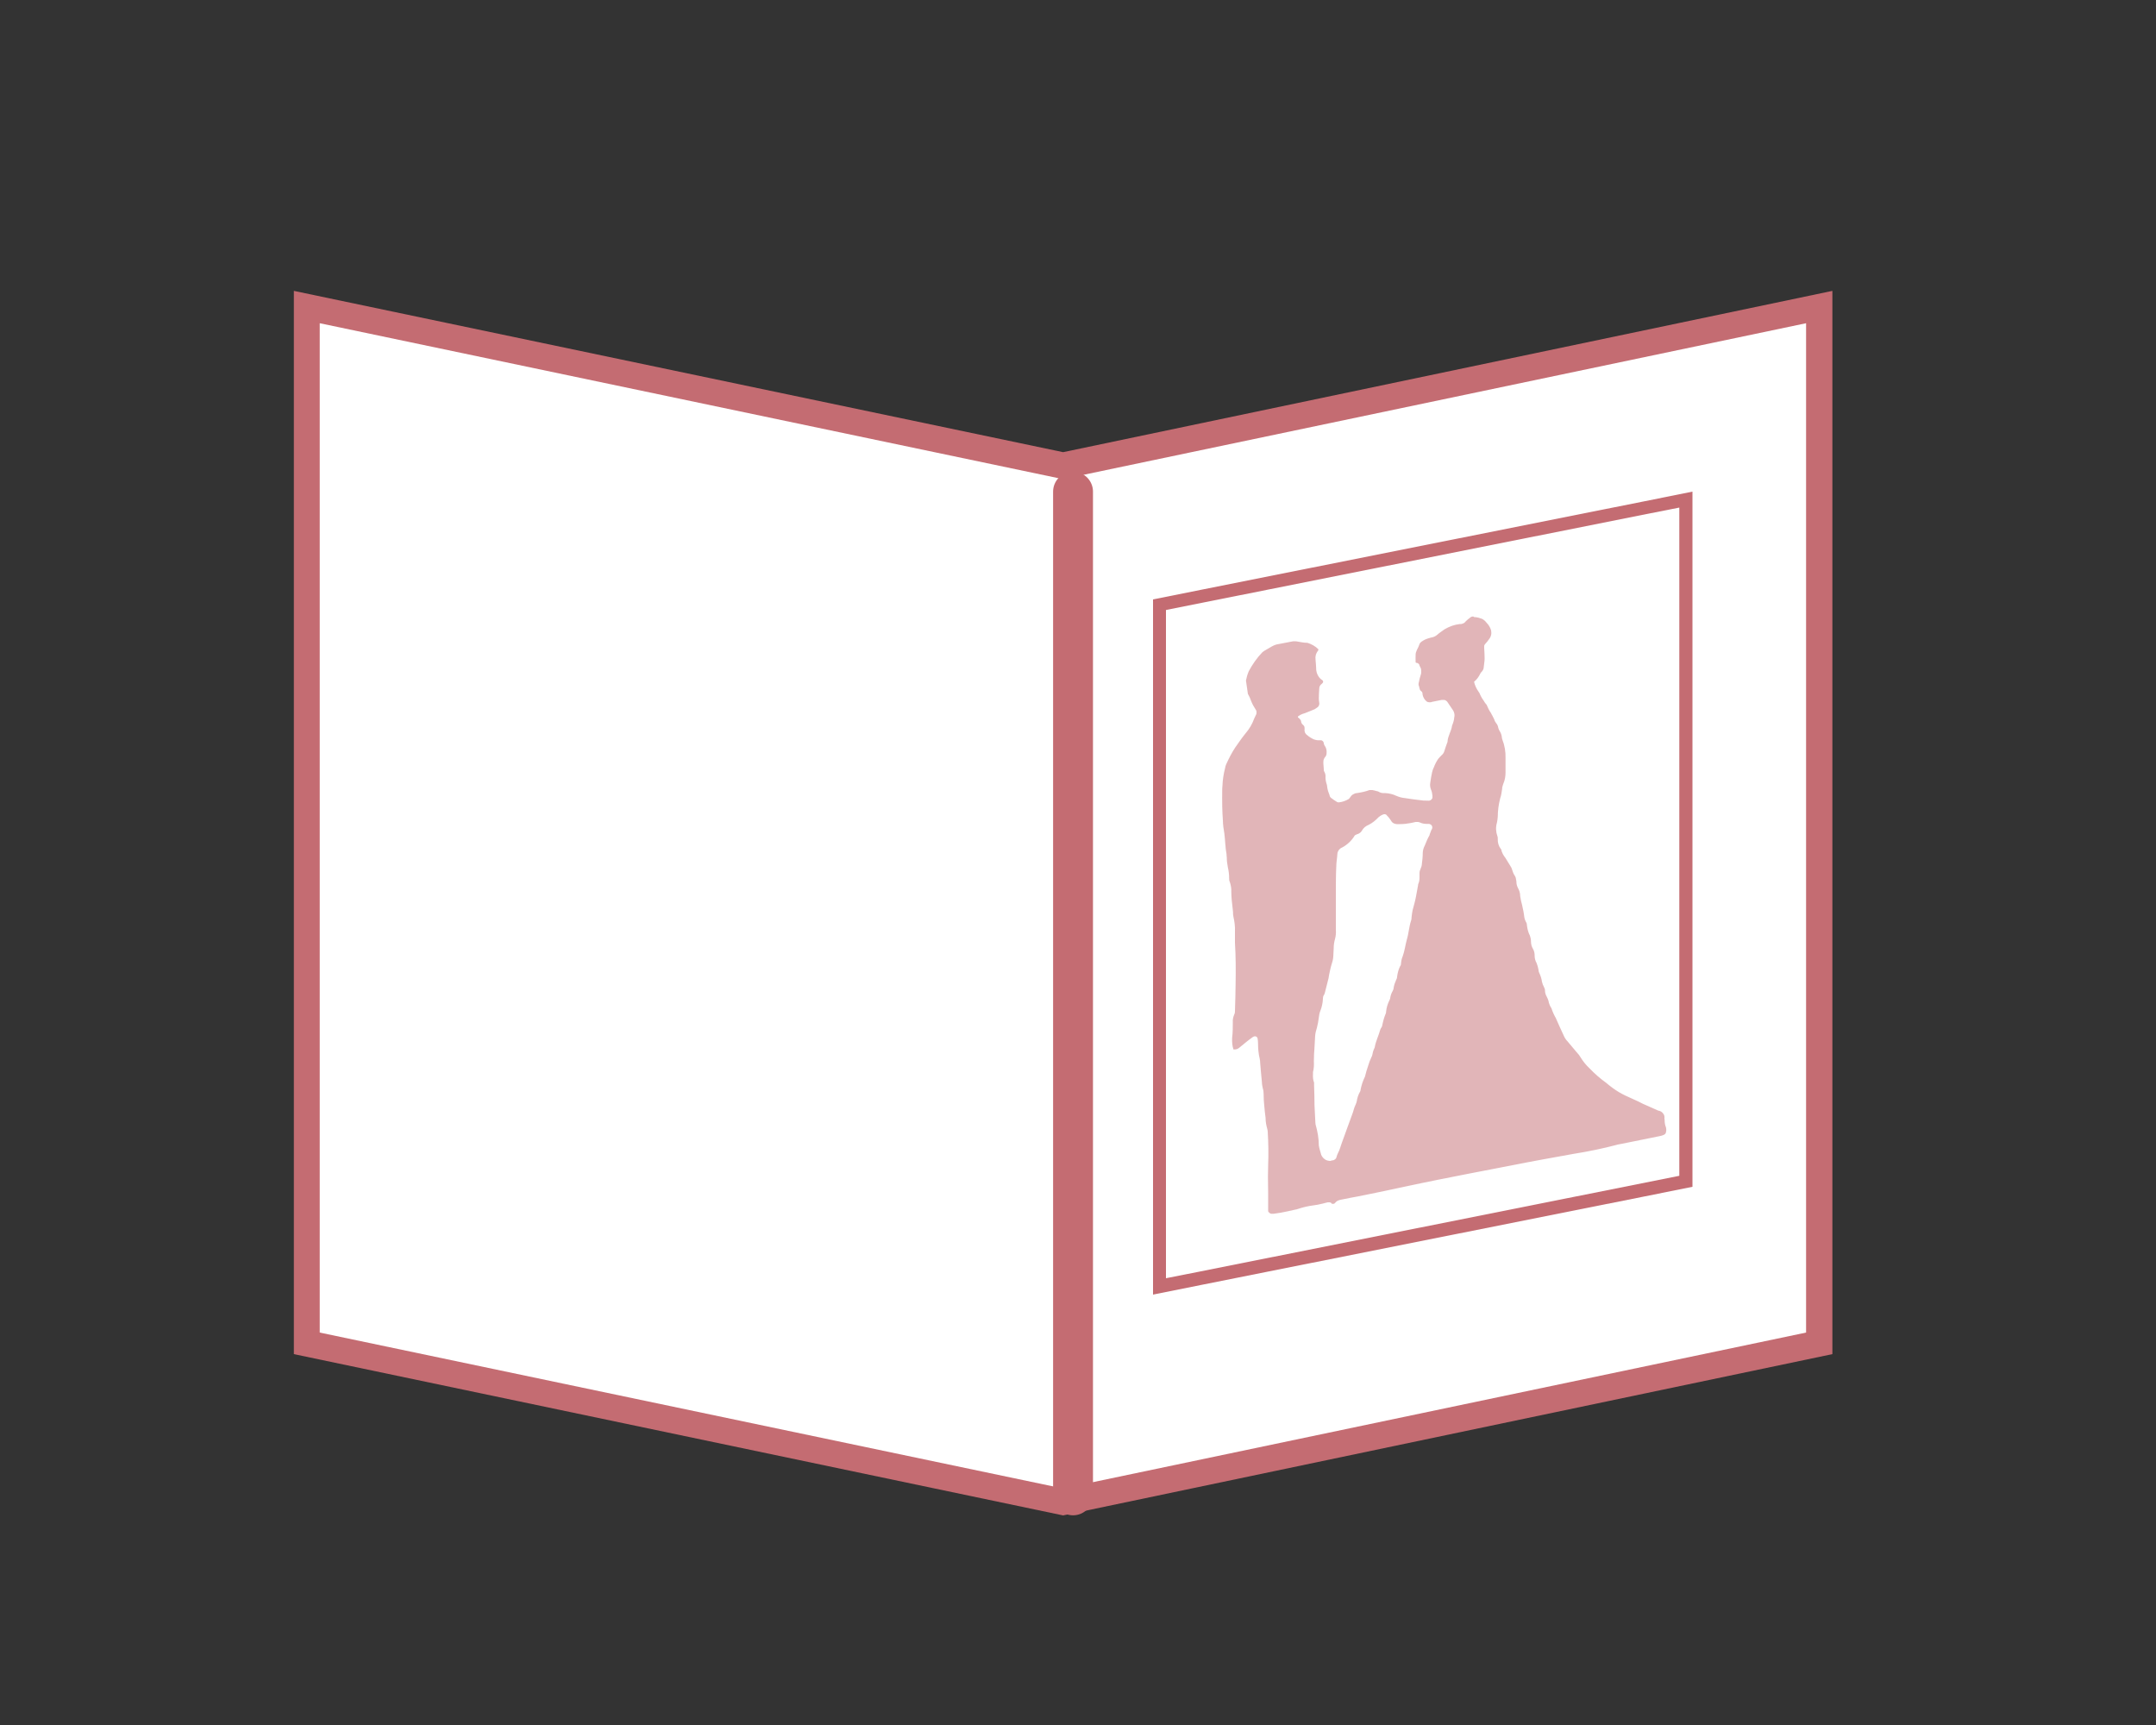 <?xml version="1.0" encoding="UTF-8"?>
<svg id="_レイヤー_1" data-name="レイヤー 1" xmlns="http://www.w3.org/2000/svg" viewBox="0 0 100 80">
  <rect x="0" y="0" width="100" height="80" fill="#333333" stroke="none"/>
  <defs>
    <style>
      .cls-1 {
        opacity: .5;
      }

      .cls-2 {
        fill: none;
        stroke: #c46c72;
        stroke-linecap: round;
        stroke-miterlimit: 10;
        stroke-width: 1.85px;
      }

      .cls-3 {
        fill: #c46c72;
      }

      .cls-3, .cls-4 {
        stroke-width: 0px;
      }

      .cls-4 {
        fill: #fff;
      }
    </style>
  </defs>
  <path class="cls-4" d="M14.56,62.05V14.42l34.75,7.29,34.75-7.29v47.64l-34.75,7.29-34.75-7.29Z"/>
  <path class="cls-3" d="M14.83,14.99l34.23,7.18.24.05.24-.05,34.23-7.18v46.81l-34.47,7.23-34.47-7.23V14.99ZM84.99,13.49l-35.68,7.48L13.63,13.49v49.31l35.68,7.48,35.68-7.48V13.49Z"/>
  <path class="cls-2" d="M49.77,69.35V22.8"/>
  <path class="cls-4" d="M54.41,28.58l24.1-4.85v31.46l-24.1,4.85v-31.45Z"/>
  <path class="cls-3" d="M77.89,23.54v30.99l-1.75.35-20.54,4.1-1.52.3v-30.99l1.75-.35,20.54-4.1,1.52-.3ZM78.5,22.8l-2.24.45-20.54,4.1-2.24.45v32.24l2.24-.45,20.54-4.1,2.24-.45V22.8Z"/>
  <g class="cls-1">
    <path class="cls-3" d="M59.14,55.35s-.01-.64-.01-.79c0-.18,0-.35.01-.53.02-.52.01-1.05-.02-1.57,0-.09-.02-.17-.05-.25-.03-.09-.04-.18-.04-.27v-.15s-.03-.19-.03-.19c-.01-.12-.03-.23-.03-.35-.01-.17-.02-.35-.03-.52,0-.12-.02-.25-.06-.37-.01-.06-.02-.11-.03-.17-.03-.22-.04-.4-.06-.57l-.03-.36c0-.09-.02-.17-.04-.26-.05-.2-.07-.4-.06-.6,0-.11,0-.21-.03-.32-.02-.11-.08-.21-.16-.28-.09-.07-.19-.11-.31-.11-.11,0-.22.04-.31.1-.1.07-.19.14-.29.21l-.09.07c.02-.17.02-.34.02-.51v-.16c0-.08.01-.16.04-.23.04-.09.06-.2.06-.3v-.15c.02-.37.03-.74.03-1.11,0-.62.02-1.28-.03-1.93,0-.12,0-.24,0-.36v-.14c.01-.26-.02-.53-.08-.78,0-.09,0-.13,0-.17,0,0-.05-.44-.06-.54-.01-.11-.02-.23-.02-.35,0-.21-.03-.42-.1-.61,0-.2-.02-.41-.07-.61-.02-.09-.03-.18-.03-.27v-.15c-.01-.06-.02-.11-.03-.17-.03-.18-.05-.37-.06-.56,0-.12-.02-.24-.03-.36,0-.07-.02-.14-.03-.2,0-.05-.02-.09-.02-.14-.01-.09-.02-.17-.02-.26v-.16c-.02-.15-.03-.31-.03-.46,0-.21,0-.42,0-.62v-.22s.01-.09.01-.13c0-.19.03-.38.08-.56l.04-.17s.02-.08.04-.11c.11-.25.23-.49.38-.71.15-.22.3-.44.47-.65.2-.23.35-.5.45-.78.04-.09.06-.13.07-.16.05-.11.06-.22.05-.34-.02-.11-.07-.22-.14-.31-.04-.05-.07-.11-.09-.17-.02-.04-.04-.08-.06-.12-.01-.03-.02-.05-.03-.08-.02-.08-.06-.15-.1-.23l-.07-.46v-.03c.02-.09.05-.17.09-.25.16-.29.35-.56.58-.8l.15-.08c.07-.04.14-.08.22-.13.02-.02.05-.03.08-.04l.78-.15h.09c.11.03.21.04.32.05h.09s.1.05.15.07c-.04.14-.06.28-.04.42.01.14.03.29.03.43,0,.2.08.39.21.54-.05.08-.07.18-.08.28-.01.16-.02.32-.02.49,0,.06,0,.11.01.17-.16.07-.3.13-.44.19l-.06.02c-.14.04-.26.11-.37.21l-.1.11v.37l.15.11c.02.11.08.21.16.29,0,.11.02.22.07.31s.12.18.21.24l.06.04c.1.09.22.15.34.2.08.03.17.05.25.06.02.03.03.06.04.08.03.04.04.08.04.13-.12.15-.17.34-.16.53,0,.09.01.19.02.28,0,.1.03.19.08.27v.1c.01.15.04.3.09.45v.06c.02.07.03.14.05.21.02.07.05.14.08.22.03.1.09.2.17.26.1.08.21.15.32.22.09.05.18.08.29.08.19-.01.37-.07.53-.16l.06-.03c.09-.05.17-.12.23-.21,0-.01.02-.02.03-.03.01,0,.03,0,.04,0,.21-.03.41-.07.61-.14.04,0,.18.04.18.04.12.07.25.1.38.1.15,0,.31.04.45.1.15.07.31.12.48.13.26.04.51.08.76.11.11.01.23.02.34.02h.07c.08,0,.16-.02.23-.05.07-.03.14-.08.19-.14.05-.06.09-.13.12-.2.02-.07.03-.15.03-.23,0-.14-.04-.27-.09-.4-.01-.04-.02-.08,0-.11l.03-.14c.02-.1.03-.2.06-.3.01-.05.03-.11.05-.16.02-.05.04-.09.06-.14.03-.07.06-.14.1-.2.03-.04.06-.07.1-.11.11-.09.2-.22.24-.36.03-.09.15-.45.15-.45l.02-.09c.02-.09.04-.19.08-.27.05-.12.09-.25.12-.38.05-.11.08-.22.09-.33v-.08c.06-.2.02-.41-.08-.59-.05-.08-.1-.15-.15-.22-.04-.05-.07-.1-.1-.15-.05-.09-.13-.16-.22-.21-.09-.05-.19-.08-.3-.07-.04,0-.09,0-.13.01-.11.02-.21.04-.32.06l-.14.03s-.02-.02-.02-.03c0-.14-.06-.26-.15-.36,0-.03-.02-.06-.02-.08,0-.04.02-.08.02-.12,0-.06.02-.12.04-.17.04-.1.05-.2.05-.31,0-.11-.03-.21-.07-.31v-.03s-.04-.04-.04-.04c-.03-.09-.08-.17-.16-.24,0-.04,0-.08,0-.12,0-.03.02-.06.03-.09l.03-.06c.03-.06.06-.13.09-.19.07-.05.15-.08.23-.1l.11-.02c.14-.03.27-.1.38-.19.06-.05.13-.1.2-.15l.11-.08.11-.06c.12-.07.26-.12.41-.14.11,0,.22-.02.31-.07.1-.05.18-.12.25-.2.02-.02.04-.03.06-.05l.05-.04c.05,0,.1.02.15.04.03.02.06.04.08.07l.04.05s.08.11.11.17c0,.02,0,.04,0,.06,0,.02-.01.04-.03.05l-.06.08s-.03.04-.05.06c-.07.06-.12.14-.16.22-.03.09-.05.18-.04.27v.17c.01.1.02.2.02.31,0,.05,0,.09-.01.14v.09c-.02.05-.03.1-.03.16-.05.05-.09.11-.12.17-.04.1-.11.18-.19.25l-.17.14.05.22c.05.22.15.43.29.61.04.1.09.19.16.27l.06.09c.03.05.07.1.1.15,0,.01.02.02.03.03.03.09.08.17.13.25.02.03.04.05.05.08.02.04.04.08.06.12l.07.14.03.08c.03.08.07.16.13.23.02.1.06.2.12.29.03.04.05.09.06.15,0,.08.03.16.06.23.08.22.12.45.11.68,0,.22,0,.38,0,.54v.16c0,.13-.03.25-.08.37-.05.12-.08.24-.09.37,0,.12-.03.24-.07.35-.09.29-.13.59-.13.9,0,.09-.01.17-.03.26-.08.28-.06.57.04.84-.02.23.05.45.18.63.04.12.1.24.17.34l.05.07.27.44.03.07c.04.12.09.23.16.34.01.06.02.12.02.17,0,.13.05.26.12.38.03.07.05.14.05.22.01.17.05.34.1.5.04.14.07.29.08.43v.07c.02.12.06.23.12.33.02.23.08.45.19.65,0,0,0,.06,0,.09,0,.19.05.37.15.53.02.04.02.09.02.14,0,.18.05.35.14.51.01.04.02.07.03.11,0,.04.02.08.03.12,0,.08.03.15.07.22.03.07.05.13.06.21l.03.12c.03.12.07.24.14.35,0,.16.05.32.13.45.01.02.02.04.03.07.03.15.08.3.15.43.03.11.08.22.14.32.02.04.04.08.06.12l.07.15c.1.23.21.47.32.7.05.11.12.21.2.3.09.12.49.58.49.58.04.04.07.08.1.13.09.17.21.33.35.46l.1.11c.22.23.46.45.72.64l.19.15c.07.06.15.12.22.17.21.15.43.28.66.39.11.06.23.11.34.16.15.07.31.14.45.22.13.07.26.12.39.18.11.04.21.09.31.14,0,0,.09.04.1.04,0,.02,0,.04,0,.07,0,.14.02.28.06.42l-1.78.36c-.09.02-.13.03-.18.04-.66.18-1.32.32-2,.42-.95.17-1.91.34-2.86.53l-2.65.52c-.76.15-1.52.3-2.28.46l-.35.08c-.6.13-1.19.26-1.79.37-.28.05-.56.11-.84.17-.13.02-.26.07-.38.14-.05-.02-.11-.03-.16-.03-.05,0-.1,0-.15.02l-.46.11s-.15.02-.19.03c-.07.02-.14.03-.21.04-.2.03-.39.08-.58.15,0,0-.57.12-.72.15-.05.01-.11.02-.16.03v-.54ZM60.6,50.63c0,.22,0,.43.01.65,0,.19.02.39.03.58v.22c.01.07.02.13.04.19.08.27.12.55.13.83,0,.1.02.19.05.28.02.08.03.11.04.15.04.19.14.36.29.49.15.12.34.18.54.18.13,0,.26-.03.37-.11.11-.08.18-.19.22-.32.02-.05.04-.11.06-.16.04-.07.07-.15.09-.22.05-.16.11-.32.16-.47l.37-1.03c.03-.09.07-.18.1-.27.02-.07.04-.13.07-.2.03-.06.05-.12.07-.19.02-.07.04-.15.06-.22,0-.05.02-.09.04-.14l.06-.08.04-.19c.03-.17.08-.33.16-.48l.03-.06v-.07c.03-.08.05-.17.08-.25.02-.07.05-.15.07-.22.03-.1.07-.21.11-.3.04-.09.07-.18.09-.28,0-.03.01-.07.03-.1.04-.07.06-.15.08-.23.03-.13.07-.26.12-.38.05-.12.09-.24.13-.37.05-.07.08-.15.1-.23.03-.15.07-.3.13-.44.03-.07.04-.14.05-.21.02-.14.06-.27.12-.4.04-.07.07-.15.08-.23,0-.07.03-.13.07-.18.05-.08.08-.17.09-.26.01-.09.04-.18.08-.27.05-.09.07-.19.08-.29.02-.12.05-.24.11-.35.04-.08.07-.17.07-.26,0-.08.03-.17.06-.24.05-.16.1-.32.13-.49.02-.1.04-.2.07-.3.04-.15.07-.3.1-.45.02-.14.05-.29.1-.43.02-.06.03-.12.03-.18l.02-.13c0-.06.01-.12.03-.18.07-.25.13-.46.17-.67.03-.17.06-.34.09-.5.06-.13.08-.27.08-.42v-.23c.07-.12.11-.25.12-.38.02-.18.04-.35.04-.53,0-.07.02-.15.06-.21.04-.07.07-.15.09-.22.02-.06.04-.12.08-.17l.05-.07.03-.12c.03-.07.04-.12.06-.16.04-.07.06-.15.06-.23s0-.16-.04-.23c-.03-.07-.08-.14-.14-.19-.06-.05-.13-.09-.21-.12l-.06-.02s-.11,0-.11,0c-.08,0-.16-.01-.23-.04-.08-.03-.16-.05-.24-.05-.05,0-.1,0-.15.02l-.23.05c-.14.03-.28.04-.42.04-.04,0-.08,0-.12,0-.05-.08-.11-.16-.18-.23l-.04-.05c-.05-.06-.1-.1-.17-.14-.07-.03-.14-.05-.21-.05-.08,0-.15.02-.22.05-.11.04-.21.11-.3.19-.11.12-.24.21-.37.29-.19.08-.35.22-.46.4-.03.01-.08.04-.13.06l-.1.05-.11.12c-.11.19-.27.34-.47.43-.11.06-.21.14-.28.25-.07.11-.11.23-.12.36,0,.08-.01.16-.02.24-.01.11-.03.22-.03.34-.02.41-.02.82-.02,1.22,0,.35,0,.7,0,1.06v.74c0,.09,0,.18-.02.26-.05.17-.08.35-.08.53,0,.1,0,.19-.01.29v.09c-.01.09-.03.18-.06.26-.04.12-.07.24-.09.36-.01.06-.02.11-.03.17,0,.05-.02.1-.03.14-.04.19-.09.38-.14.57l-.02.09c-.07.11-.1.24-.1.37,0,.15-.04.29-.09.43-.05.13-.08.26-.09.39-.02.14-.04.29-.08.43-.04.14-.07.28-.09.43l-.04.71c0,.07,0,.14,0,.21,0,.09,0,.18-.01.27,0,.07,0,.14,0,.2,0,.06,0,.13-.01.19l-.03.08v.14s0,.08,0,.08c0,.14.01.27.05.4v.33Z"/>
    <path class="cls-3" d="M68.16,29.58c-.06.15-.09.31-.08.48v.18c.01.1.02.19.02.29,0,.03,0,.07,0,.1v.05s-.02.05-.02.07c-.04.06-.08.12-.1.18-.02.05-.06.09-.1.12l-.34.29.1.43c.05.2.13.4.24.58h-.01c-.03-.06-.06-.11-.09-.15-.09-.14-.21-.26-.35-.34-.14-.08-.31-.12-.47-.12-.06,0-.12,0-.19.02-.05,0-.1.02-.15.03-.02-.04-.04-.08-.06-.11,0-.03.01-.07.02-.1.05-.14.08-.3.08-.45,0-.15-.04-.3-.1-.44-.01-.03-.03-.06-.04-.08-.02-.06-.06-.13-.1-.18h0s.03-.06.04-.09c.01,0,.03,0,.05-.01.03,0,.07-.01.1-.02.19-.05.36-.13.51-.26.06-.05.12-.09.19-.14l.08-.06s.06-.03.09-.04c.08-.04.17-.08.26-.1.15,0,.3-.03.44-.09ZM60.03,30.43c.07.02.15.03.22.04,0,.06,0,.12,0,.19.01.14.03.27.03.41,0,.2.07.4.17.58-.02.07-.03.14-.03.2,0,.15-.02.3-.02.44-.07.03-.13.05-.2.08l-.04.02c-.19.06-.37.16-.51.3l-.21.21v.27l-.04.47.26.15c.03.06.06.12.1.17.02.14.07.28.14.4.07.12.17.23.29.31l.04.03c.13.11.28.2.45.25-.05.15-.08.31-.06.48,0,.1.01.2.02.29,0,.12.03.24.08.34v.02c0,.16.04.32.08.47,0,.03,0,.06.01.09.02.08.04.16.06.24.02.08.05.16.08.24.05.16.15.31.28.42.11.09.23.17.35.24.14.09.31.13.47.13h.03s.02,0,.02,0c.22-.02.44-.08.64-.19l.06-.03c.12-.05.22-.13.3-.23.09-.01.18-.03.28-.05-.07.07-.14.13-.23.18-.22.1-.41.25-.55.45-.02,0-.03.01-.05.02l-.04.02-.2.1-.11.2c-.08.13-.19.23-.33.3-.17.09-.31.21-.41.37-.1.16-.16.34-.17.53,0,.07-.01.15-.02.22-.01.12-.03.25-.03.37-.02.41-.02.82-.03,1.24,0,.35,0,.69,0,1.04v.7s0,.06,0,.06c0,.05,0,.1,0,.15-.06.21-.09.42-.1.64,0,.09,0,.18-.01.27v.09c-.01.06-.02.11-.04.16-.04.13-.08.26-.11.4-.01.06-.02.13-.03.19,0,.04-.01.08-.02.12-.04.19-.09.38-.14.56v.06c-.09.15-.13.32-.13.5,0,.11-.03.21-.07.31-.06.15-.09.31-.11.48-.02.13-.04.26-.07.38v.05c-.06.14-.09.29-.1.45v.24c-.02.16-.03.32-.04.48,0,.07,0,.15,0,.22,0,.08,0,.16,0,.24,0,.08,0,.16,0,.24,0,.03,0,.05,0,.08-.04.12-.05.24-.04.36,0,.02,0,.04,0,.05,0,.16.01.31.05.46v.28c0,.22,0,.44.02.66,0,.2.02.4.03.6v.21c.01.1.03.19.06.29.07.24.1.49.11.74v.04c.01.1.03.2.06.3v.04s.04.09.06.16c.06.26.21.49.42.65.21.16.47.25.74.23h.01s0,0,0,0c.21,0,.42-.06.59-.19.17-.13.29-.31.34-.52.01-.03.03-.06.04-.1.04-.09.08-.17.11-.27.05-.15.1-.3.16-.46l.02-.07.21-.58.11-.29.04-.1c.04-.1.07-.2.11-.32.01-.04.03-.09.03-.1.05-.09.08-.18.1-.28.03-.08.05-.16.06-.24v-.03c.07-.1.11-.21.13-.32v-.04c.03-.13.07-.26.13-.38l.07-.12.02-.14c.01-.06.03-.12.05-.18.03-.08.05-.16.08-.25.02-.08.05-.16.09-.24.06-.12.1-.24.11-.37.05-.1.09-.21.11-.33.03-.11.06-.22.1-.32.04-.1.08-.21.12-.33.06-.11.11-.22.13-.34.03-.12.06-.24.11-.36l.02-.06c.03-.07.04-.15.05-.23.01-.1.04-.19.08-.27.06-.1.1-.22.12-.33,0-.02,0-.03.01-.05.08-.12.13-.26.14-.41,0-.06.02-.11.05-.16.07-.13.11-.28.12-.43.02-.08.05-.17.08-.24.06-.12.09-.25.1-.38,0-.04.02-.09.04-.13.06-.18.11-.36.14-.54.02-.09.04-.18.06-.27.04-.16.08-.33.11-.49.02-.13.05-.25.08-.38.03-.08.04-.17.05-.26,0-.04.01-.08.01-.12,0-.04,0-.09.02-.13v-.05c.07-.21.13-.43.17-.65.03-.16.06-.33.09-.51.06-.16.09-.32.09-.49,0-.03,0-.06,0-.1v-.05c.06-.13.1-.28.11-.42.02-.19.04-.37.05-.56,0-.02,0-.03.02-.05.04-.09.08-.18.11-.27.01-.03.02-.06.03-.08.06-.09.11-.19.13-.29v-.03s.03-.06.04-.09c.06-.12.09-.24.09-.37,0-.13-.02-.26-.06-.38-.06-.15-.17-.28-.3-.37.05-.04.1-.08.15-.13.08-.09.15-.21.19-.33.04-.12.05-.25.04-.38-.01-.16-.04-.31-.1-.46l.02-.11c.02-.09.03-.19.05-.28,0-.03.02-.05.03-.07.02-.05.05-.1.07-.16.02-.04.04-.1.05-.11.02-.02.03-.04.05-.06.17-.14.29-.32.35-.53.03-.09.06-.18.09-.27l.03-.1.05-.12v-.13c.03-.06.05-.12.07-.17.06-.13.1-.27.13-.41.05-.12.08-.25.1-.38v-.06c.06-.24.04-.49-.06-.72.01.02.03.04.04.06.02.02.03.05.05.08.04.06.08.12.12.17h0c.04.1.09.19.15.28,0,0,.01.02.02.02h0c.03.06.06.12.09.17.02.04.04.07.05.11l.02.05c.04.1.08.19.14.27.03.11.07.21.13.31,0,.01.01.02.02.03.01.11.04.22.09.32.05.17.08.35.07.53v.06c0,.15,0,.31,0,.46v.16c0,.08-.02.16-.05.23-.07.15-.11.31-.12.48,0,.09-.02.18-.05.27-.1.32-.15.66-.15,1v.05s-.01.1-.02.15c-.08.31-.08.64.02.95,0,.27.08.53.22.76.05.13.12.26.2.38.01.02.03.04.04.06.04.07.08.14.13.21.04.07.08.14.13.21h0s0,0,0,0v.04s.03.04.03.04c.04.11.08.21.14.3,0,.03,0,.06,0,.1.01.17.07.34.16.49,0,.01,0,.04,0,.08.02.2.06.39.12.58.03.12.06.25.07.38v.06c.03.14.07.28.13.4.02.22.08.43.18.63v.02s0,.03,0,.03h0c0,.21.07.42.17.61h0c0,.24.06.46.16.65,0,.01,0,.03,0,.04,0,.04.02.08.03.11.01.11.05.22.11.31.01.04.02.08.03.12,0,.04.02.09.03.13.03.12.07.24.13.36.02.19.08.37.18.54.03.16.09.31.17.46.04.12.09.24.16.35.02.03.03.06.05.09l.07.16c.1.24.21.47.32.7.07.14.16.27.26.39.08.1.16.19.24.29.06.07.12.14.18.22l.05.06s.04.04.05.06c.11.2.25.39.41.55.03.03.06.06.09.1.23.25.49.48.76.68l.11.09.08.07c.08.06.15.12.23.18.22.16.46.3.71.42.12.06.24.11.36.17.15.07.29.13.43.21.13.07.28.13.42.19.05.02.1.04.15.06l-.87.18-.51.1h-.03c-.06.02-.12.03-.18.05-.65.17-1.3.31-1.96.41-1.06.18-1.99.36-2.87.53-.34.07-.67.13-1.01.2-.34.06-.67.13-1.01.2l-.63.12c-.76.15-1.53.3-2.29.47l-.37.08c-.58.13-1.18.26-1.77.37-.28.05-.56.11-.86.17-.12.02-.24.06-.35.11-.03,0-.06,0-.1,0-.08,0-.16.01-.24.03l-.12.03c-.11.03-.23.05-.34.08h-.04s-.1.02-.15.03c-.06.01-.13.03-.19.04-.21.03-.41.09-.61.16h-.03s0,0,0,0l-.16.03c-.07.02-.15.03-.22.05,0-.04,0-.07,0-.11,0-.12,0-.24,0-.35,0-.15,0-.29,0-.44,0-.17,0-.34,0-.52.02-.54.01-1.08-.02-1.62,0-.12-.03-.24-.07-.35,0-.05-.01-.1-.02-.16,0-.05,0-.11-.01-.16l-.02-.19c-.01-.11-.03-.23-.03-.34-.01-.17-.02-.34-.03-.51,0-.15-.03-.3-.07-.45,0-.04-.01-.08-.01-.11v-.05c-.03-.17-.04-.35-.06-.52l-.02-.17-.02-.19v-.03c0-.1-.02-.2-.05-.3-.04-.16-.05-.33-.05-.5v-.04c0-.11-.01-.23-.03-.34-.04-.19-.14-.36-.29-.49-.15-.12-.34-.19-.53-.19-.1,0-.2.02-.29.05,0-.03,0-.05,0-.05.06-.14.1-.29.1-.44v-.12c.02-.38.03-.76.03-1.15.01-.63.02-1.29-.03-1.96,0-.11,0-.21,0-.32v-.15c.01-.28-.02-.56-.08-.83h0c0-.06,0-.11,0-.16l-.03-.23c-.01-.1-.02-.21-.03-.31-.01-.11-.02-.22-.02-.35v-.03c0-.21-.04-.41-.1-.61,0-.21-.03-.42-.08-.63-.01-.07-.02-.15-.02-.22,0-.05,0-.11-.01-.17,0-.07,0-.13-.02-.2-.03-.17-.05-.34-.06-.51,0-.13-.02-.25-.03-.37,0-.08-.02-.15-.03-.22,0-.04-.01-.08-.02-.12-.01-.08-.02-.16-.02-.23v-.16c-.02-.15-.03-.29-.03-.44,0-.2,0-.41,0-.61v-.2c.01-.06.02-.11.01-.17,0-.16.03-.32.07-.48l.04-.18s0-.02.01-.03l.02-.03c.09-.22.2-.43.33-.63.14-.2.29-.42.46-.62.22-.26.39-.56.51-.88v-.03s.06-.09.07-.14c.07-.16.09-.34.07-.52-.03-.18-.1-.34-.22-.48-.02-.03-.03-.06-.04-.09-.02-.05-.04-.09-.06-.13v-.04c-.04-.08-.07-.16-.11-.23l-.02-.16-.03-.17s.02-.1.04-.14c.13-.24.29-.47.48-.67l.1-.06c.07-.04.15-.09.24-.14l.26-.05.44-.08ZM67.95,32.47h0s0,0,0,0h0ZM68.33,28.59c-.06,0-.11.02-.15.06-.07.05-.13.1-.19.16-.03.04-.07.08-.12.1s-.1.04-.16.03h0c-.25.03-.48.11-.7.24-.01,0-.02.02-.03.02-.11.08-.22.15-.32.24-.07.06-.15.1-.24.12-.04.01-.08.01-.12.03-.13.03-.26.09-.37.17-.04.03-.07.06-.09.11-.03.09-.07.18-.12.27-.03.07-.06.14-.06.21-.01.12,0,.25,0,.37,0,0,.02.01.03.02.04,0,.07.01.1.04.03.02.05.06.05.09.01.03.03.05.04.08.03.05.04.11.04.17,0,.06,0,.12-.02.17-.04.12-.07.23-.09.35-.02.06-.02.12,0,.17.02.04.02.1.04.14,0,.03.02.06.04.08.03.02.05.04.07.07.02.03.02.06.02.1.02.13.09.25.19.33.04.03.09.04.14.04h.01s.07,0,.1-.02c.15-.03.3-.06.45-.09.02,0,.05,0,.07,0,.04,0,.09,0,.12.03.04.02.07.05.09.09.08.13.17.24.25.37.06.1.08.22.05.33-.01.13-.05.25-.1.37-.03.25-.2.49-.21.74,0,.01,0,.03-.01.04-.05.14-.1.27-.14.41-.02.07-.07.14-.13.19-.05.05-.1.1-.15.16-.09.13-.16.27-.21.41-.04.07-.06.15-.08.23-.03.15-.06.3-.08.46-.02.11-.01.22.03.32.04.09.06.19.07.29,0,.03,0,.06,0,.09,0,.03-.02.05-.04.08-.02.02-.04.04-.07.05-.03.01-.06.02-.09.01-.02,0-.04,0-.07,0-.1,0-.19,0-.29-.02-.25-.03-.49-.06-.73-.1-.13-.01-.26-.05-.38-.1-.17-.08-.34-.12-.53-.13-.11.01-.22-.01-.31-.07-.02-.01-.05-.02-.07-.02-.07-.02-.14-.04-.21-.05-.02,0-.05,0-.07,0-.02,0-.04,0-.06,0-.19.07-.38.11-.58.14-.07,0-.13.03-.18.06-.06.03-.1.08-.14.14-.02.03-.04.06-.07.08-.14.08-.28.13-.44.15h-.01s-.07,0-.09-.02c-.1-.06-.2-.13-.29-.2-.03-.03-.05-.07-.05-.11-.02-.06-.05-.12-.07-.19-.02-.06-.03-.12-.04-.18,0-.04-.01-.09-.02-.13-.04-.11-.06-.22-.06-.33.01-.09-.01-.19-.06-.27-.02-.03-.02-.07-.02-.11,0-.09-.02-.18-.02-.27,0-.05,0-.11.01-.16.02-.05.04-.1.08-.14.04-.05.06-.11.06-.17.01-.11-.01-.23-.07-.32-.03-.04-.05-.08-.06-.13,0-.02,0-.05-.02-.07-.01-.02-.02-.04-.04-.05-.02-.01-.04-.03-.06-.03-.02,0-.05,0-.07,0-.01,0-.02,0-.04,0,0,0-.02,0-.03,0-.07,0-.14-.02-.2-.04-.11-.05-.21-.11-.3-.19-.05-.03-.08-.07-.11-.12-.02-.05-.03-.11-.02-.16,0-.04,0-.08-.01-.12-.02-.04-.04-.07-.07-.09-.04-.03-.07-.08-.08-.13,0-.04-.02-.09-.05-.12-.03-.04-.06-.07-.1-.09,0-.01,0-.03,0-.04.09-.07.19-.12.31-.15.16-.06.32-.13.47-.19.03-.02.06-.04.09-.06.04-.02.08-.06.1-.1.02-.04.03-.09.02-.14-.01-.06-.02-.13-.02-.19,0-.16.01-.31.02-.47,0-.04.01-.08.03-.12.02-.04.05-.07.08-.09.09-.07.09-.13.02-.19-.02,0-.03-.02-.05-.03-.13-.11-.2-.26-.22-.42,0-.15-.02-.31-.03-.46-.01-.08-.01-.16.01-.24.02-.08.06-.15.11-.21,0-.01.01-.03.01-.04,0,0,0-.01,0-.02-.14-.14-.32-.24-.51-.3h0s-.02,0-.03,0h0c-.13,0-.26-.03-.39-.05-.05-.01-.1-.02-.14-.02-.03,0-.07,0-.1,0-.26.05-.52.1-.78.15-.07.02-.14.05-.21.09-.12.07-.24.14-.36.21-.03.02-.06.04-.08.06-.25.26-.46.56-.63.88-.06.14-.1.28-.13.43.03.21.06.41.09.62.06.1.11.21.15.33.05.13.12.26.2.38.03.04.05.08.05.13,0,.05,0,.1-.03.14-.02.06-.06.11-.08.17-.09.25-.22.47-.39.67-.18.22-.33.44-.49.67-.16.24-.29.5-.41.76-.03.06-.05.13-.06.2-.07.27-.11.54-.12.81,0,.04-.01.08-.01.12,0,.29-.01.57,0,.86,0,.21.02.42.03.63,0,.1.01.19.02.29.01.11.04.22.05.33.04.32.04.64.1.95,0,.04,0,.09.01.13,0,.16.02.32.05.47.04.17.06.34.06.51,0,.06,0,.11.03.17.05.15.08.31.07.46,0,.13.01.26.02.38.02.18.04.37.06.55,0,.08,0,.15.02.23.05.22.08.45.07.68,0,.18,0,.35,0,.53.04.63.04,1.26.03,1.9,0,.42-.02.83-.03,1.25,0,.05,0,.11-.03.16-.05.12-.08.24-.07.37,0,.23,0,.47-.03.71-.01.18,0,.37.06.55.02,0,.04,0,.06,0,.08,0,.15-.03.21-.08.11-.09.22-.18.33-.27.09-.07.19-.15.29-.22.03-.02.07-.04.11-.04.03,0,.06.01.08.03s.04.05.04.07c.01.07.02.14.02.21,0,.25.02.5.08.74.01.06.02.12.02.19.01.12.02.24.03.36.02.18.03.35.05.53,0,.09.02.19.04.28.03.09.04.18.04.28,0,.18.01.36.03.54.01.18.04.37.06.55,0,.18.03.35.08.52.01.04.02.09.02.13.03.51.04,1.02.02,1.53,0,.18-.01.37-.01.55,0,.27.01.53.01.8,0,.23,0,.47,0,.7,0,.03,0,.06,0,.09,0,.03.02.06.05.08.02.02.05.04.08.05.03,0,.06,0,.09,0h0s.03,0,.04,0c.11-.02.22-.03.33-.05.22-.04.44-.09.66-.14.04,0,.08-.02.12-.03.24-.08.49-.14.74-.17.06-.01.13-.02.19-.03.15-.03.31-.07.46-.11.02,0,.05,0,.07,0,.02,0,.04,0,.06.01.02,0,.04.02.05.04,0,.01.02.02.03.02.01,0,.03,0,.04,0,.02,0,.04,0,.05-.01.02,0,.03-.02.04-.03.04-.05.09-.09.14-.11.06-.03.12-.04.18-.05.28-.06.56-.11.83-.16.72-.14,1.44-.3,2.15-.45.97-.21,1.94-.4,2.91-.59.67-.13,1.34-.26,2.02-.39.95-.19,1.9-.36,2.85-.53.69-.11,1.37-.25,2.04-.43.05-.01.1-.02.16-.03.59-.12,1.19-.24,1.78-.36.06-.01.12-.03.17-.05.03-.01.06-.03.08-.05.02-.02.04-.05.04-.08.02-.07.02-.15,0-.23-.04-.1-.06-.2-.06-.31,0-.03,0-.06-.01-.09.01-.09,0-.17-.06-.24-.05-.07-.13-.12-.21-.13-.01,0-.02,0-.03-.01-.23-.11-.47-.2-.7-.31-.26-.14-.54-.25-.81-.38-.21-.1-.41-.22-.6-.36-.1-.07-.19-.15-.29-.23-.28-.2-.54-.43-.78-.68-.15-.14-.29-.31-.4-.49-.05-.09-.12-.18-.19-.25-.14-.17-.28-.33-.42-.5-.07-.07-.13-.16-.17-.25-.13-.28-.26-.56-.38-.84-.08-.14-.15-.29-.2-.45-.07-.1-.12-.23-.14-.35-.02-.06-.04-.11-.07-.17-.05-.09-.09-.19-.09-.3,0-.06-.02-.12-.05-.17-.04-.07-.07-.15-.09-.24-.02-.15-.07-.29-.13-.42-.02-.04-.03-.08-.03-.13-.02-.11-.05-.22-.09-.32-.06-.1-.09-.22-.09-.34,0-.11-.02-.22-.08-.32-.06-.1-.09-.22-.09-.34,0-.09-.02-.19-.05-.27-.08-.15-.12-.32-.14-.5,0-.06-.03-.12-.06-.17-.03-.06-.05-.12-.06-.19-.02-.19-.06-.37-.1-.55-.04-.14-.07-.28-.09-.42,0-.14-.04-.27-.11-.39-.03-.06-.05-.12-.06-.19,0-.08-.01-.15-.03-.23,0-.04-.02-.08-.04-.12-.06-.08-.1-.18-.13-.28-.01-.05-.03-.09-.05-.13-.09-.15-.18-.29-.27-.44-.09-.11-.16-.24-.19-.38,0-.01,0-.02-.02-.03-.1-.13-.15-.3-.14-.47,0-.04,0-.09-.02-.13-.07-.2-.08-.41-.02-.61.02-.09.03-.18.04-.28,0-.29.04-.57.11-.85.05-.14.07-.29.09-.43,0-.09.03-.17.06-.26.07-.16.1-.34.1-.51,0-.22,0-.44,0-.66.01-.3-.04-.6-.15-.88-.01-.03-.02-.06-.02-.09-.01-.11-.05-.22-.11-.31-.03-.05-.05-.1-.06-.15-.01-.08-.05-.15-.1-.21-.04-.05-.07-.11-.09-.18-.03-.05-.05-.11-.08-.16-.02-.04-.05-.08-.07-.13-.08-.11-.14-.24-.19-.36,0-.02-.02-.03-.03-.04-.04-.05-.08-.1-.11-.16-.08-.11-.15-.23-.2-.36-.01-.02-.03-.04-.04-.06-.1-.14-.17-.29-.21-.46.12-.1.22-.23.29-.38.01-.03.03-.05.05-.07.03-.03.06-.07.08-.11.02-.04.03-.09.03-.13,0-.05.02-.11.02-.16.01-.08.02-.16.02-.23,0-.16-.01-.32-.02-.48,0-.04,0-.07,0-.11.01-.04.03-.07.06-.1.06-.06.11-.13.16-.2.05-.06.08-.12.1-.2.02-.07.01-.15,0-.22-.04-.13-.11-.25-.21-.35-.06-.08-.13-.14-.21-.18-.1-.04-.21-.07-.32-.08-.01,0-.02,0-.04,0ZM61.73,53.84c-.11,0-.22-.02-.3-.09-.09-.07-.15-.16-.17-.27-.01-.05-.03-.09-.04-.14-.02-.07-.04-.14-.05-.22,0-.33-.06-.65-.15-.97,0-.03-.01-.06-.01-.09-.01-.26-.03-.53-.04-.79,0-.32-.01-.63-.02-.95,0-.04,0-.08,0-.11-.05-.13-.06-.27-.05-.41,0-.03,0-.05,0-.08.04-.16.05-.33.04-.49.01-.16,0-.33.02-.49.01-.24.03-.47.04-.71.01-.12.04-.24.08-.36.04-.16.07-.31.09-.48.01-.11.03-.21.07-.31.07-.18.11-.36.12-.55,0-.07.01-.14.05-.19.02-.03.03-.06.04-.1.06-.22.11-.45.17-.67.02-.11.03-.21.06-.32.02-.11.05-.21.08-.32.04-.11.07-.23.08-.36,0-.13.02-.26.02-.39,0-.15.02-.29.06-.43.04-.14.05-.29.04-.43,0-.58,0-1.15,0-1.73,0-.4,0-.81.02-1.21,0-.19.04-.38.05-.57,0-.07.03-.13.06-.18.04-.05.09-.1.15-.12.25-.13.46-.33.6-.57.06-.03.11-.06.16-.07.07-.03.13-.08.17-.15.07-.12.17-.21.3-.26.18-.09.33-.21.47-.36.06-.05.12-.09.19-.12.03-.01.05-.02.08-.02.02,0,.04,0,.06.01.02,0,.03.02.05.04.07.07.13.14.18.22.03.06.07.11.12.14.05.03.12.05.18.05.05,0,.09,0,.14,0,.17,0,.33-.02.49-.05.08-.02.16-.03.23-.05.03,0,.05,0,.08,0,.04,0,.07,0,.11.02.1.05.22.07.33.07h.03s.02,0,.03,0c0,0,.02,0,.03,0,.03,0,.06.01.09.03.03.02.05.04.06.07.01.03.02.06.01.09,0,.03-.02.06-.04.09-.03.07-.05.14-.08.21,0,.02,0,.04-.02.06-.08.14-.14.29-.2.44-.06.11-.1.24-.1.37,0,.16-.02.33-.04.49,0,.08-.03.16-.06.23-.03.06-.05.13-.05.19,0,.08,0,.16,0,.23,0,.08-.01.16-.04.24-.02.04-.03.08-.03.12-.03.16-.06.33-.09.49-.04.22-.1.43-.16.65-.02.11-.04.22-.05.34,0,.05,0,.09-.02.14-.1.3-.11.6-.2.89-.07.26-.1.52-.19.77-.05.11-.07.23-.08.35,0,.05-.02.09-.05.13-.07.15-.11.31-.13.47,0,.05-.02.11-.05.16-.05.11-.09.23-.11.35,0,.05-.02.09-.04.14-.06.1-.1.21-.12.33,0,.04-.02.08-.04.12-.08.16-.13.33-.15.51,0,.03,0,.05-.01.08-.08.18-.13.37-.17.57,0,.06-.07.12-.09.19-.07.26-.2.52-.25.78,0,.05-.03.09-.05.14-.03.07-.05.14-.06.21-.01.06-.03.12-.06.17-.06.12-.1.24-.14.37-.06.17-.11.34-.15.51-.1.2-.17.42-.21.64,0,.02,0,.04-.02.06-.08.14-.13.29-.15.44-.01.05-.03.1-.05.15-.04.09-.08.18-.1.27-.03.12-.08.23-.12.35-.11.29-.21.58-.32.88-.07.18-.13.36-.19.54-.04.14-.13.26-.16.4-.01.05-.04.09-.09.12-.04.03-.09.04-.15.04h0Z"/>
  </g>
</svg>